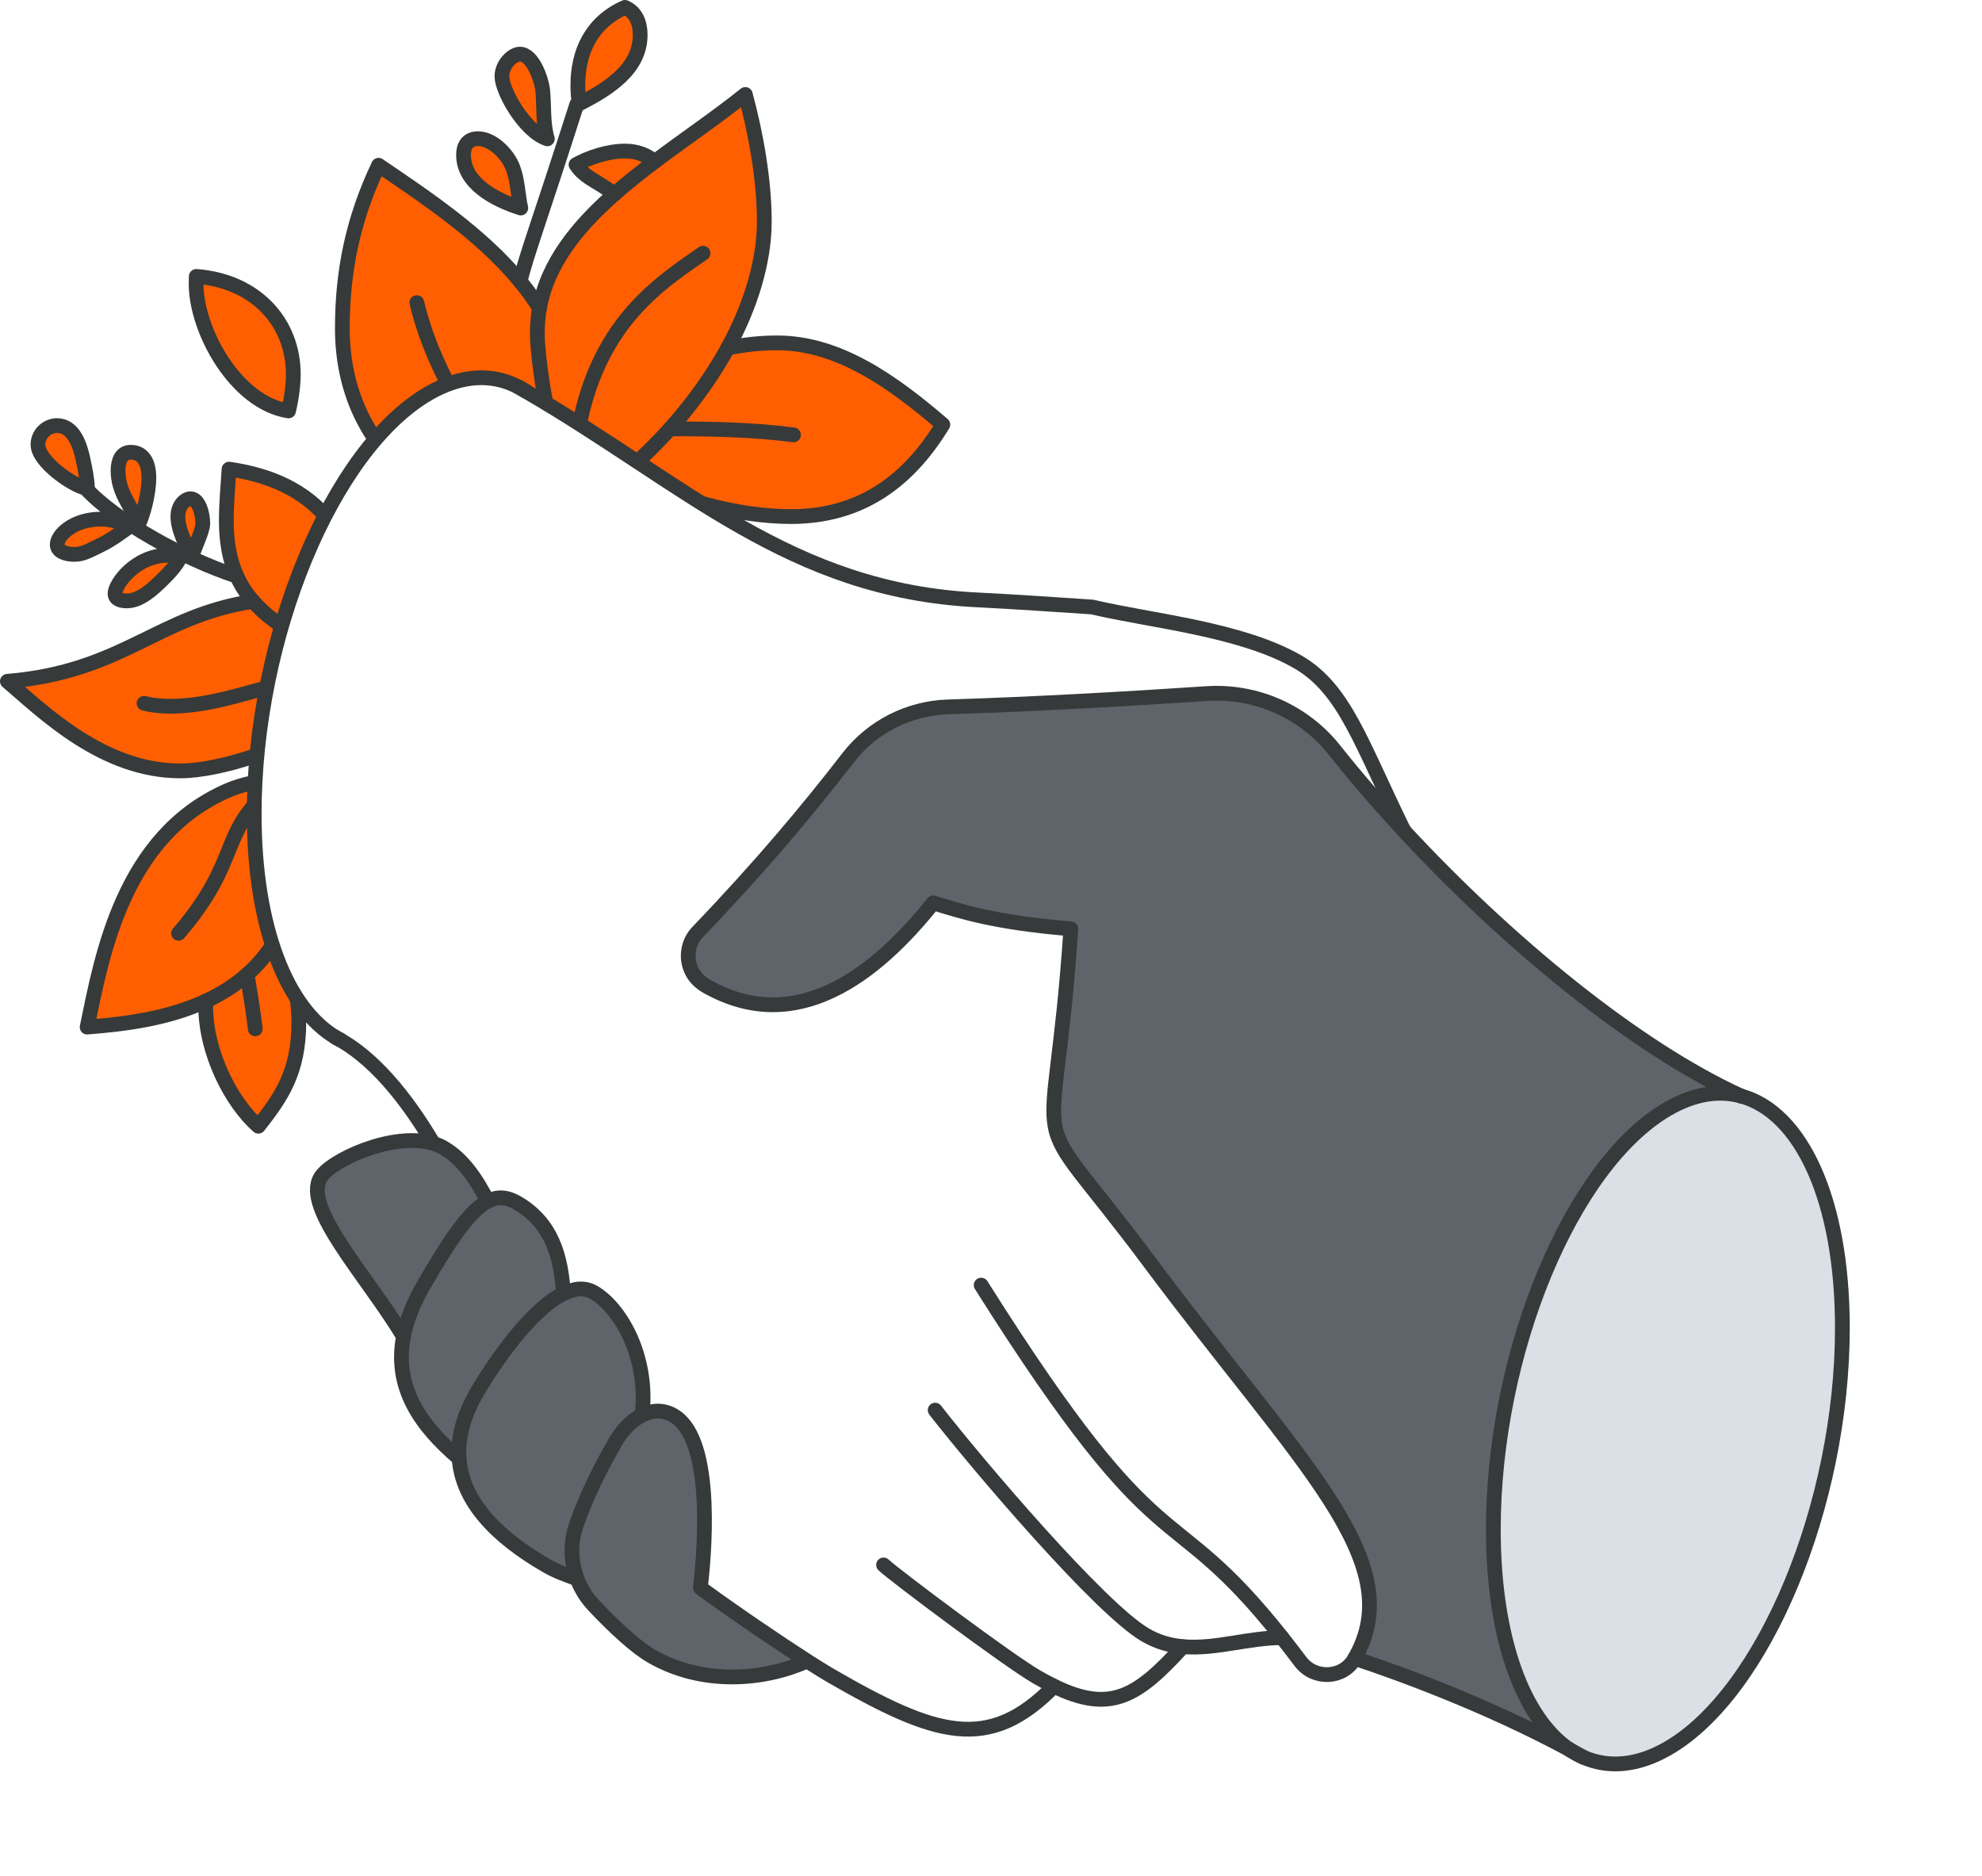 <svg xmlns="http://www.w3.org/2000/svg" xmlns:xlink="http://www.w3.org/1999/xlink" id="lineart" viewBox="0 0 402.88 381.28"><defs><style>.cls-1{fill:#ff5f00;}.cls-1,.cls-2,.cls-3,.cls-4,.cls-5,.cls-6,.cls-7{stroke-width:0px;}.cls-2,.cls-8{fill:none;}.cls-3{fill:url(#New_Pattern_Swatch_1);}.cls-8{stroke:#373a3a;stroke-linecap:round;stroke-linejoin:round;stroke-width:3px;}.cls-4{fill:#5f646b;}.cls-5{fill:#969a9e;}.cls-6{fill:#fff;}.cls-7{fill:#dae0e5;}</style><pattern id="New_Pattern_Swatch_1" x="0" y="0" width="16" height="19" patternTransform="translate(-13662.53 -5777.02) scale(.4 -.4)" patternUnits="userSpaceOnUse" viewBox="0 0 16 19"><rect class="cls-2" width="16" height="19"></rect><rect class="cls-2" width="16" height="19"></rect><polygon class="cls-5" points="16 -3.18 10.5 0 16 3.18 21.5 0 16 -3.18"></polygon><polygon class="cls-5" points="8 6.32 2.5 9.5 8 12.68 13.5 9.5 8 6.32"></polygon><polygon class="cls-5" points="0 -3.18 -5.5 0 0 3.18 5.5 0 0 -3.18"></polygon><polygon class="cls-5" points="16 15.82 10.5 19 16 22.18 21.5 19 16 15.82"></polygon><polygon class="cls-5" points="0 15.82 -5.5 19 0 22.18 5.5 19 0 15.82"></polygon></pattern></defs><path class="cls-3" d="M115.96,316.73c7.94-4.31,6.05-17.51-2.83-19.52-9.1-1.4-26.81-6.92-18.23-18.09,4.84-4.48-.14-12.68-6.38-10.97-22.59,5.04-17.05,36.28,1.12,43.54-5.53,16.98,13.87,28.05,28.63,28.05,3.94,20.7,30.83,15.3,46.43,16.46,10.27,26.47,49.8,31.2,71.83,16.05,15.2,2.47,27.92-10.17,41.61-14.71-.37-.08-.62-.44-.62-1.33-.04.15.98.6,1.25,1.01-.2.11-.41.22-.63.32.23.05.5-.02.78-.15,5.41,6.39,13.45,9.85,21.54,11.18,15.55,6.77,32.43,12.29,49.54,12.56,32.14,2.6,63.59-28.72,49.37-60.87-4.56-16.03-41.26-43.38-53.11-23.34-3.02,7.15,1.52,14.55,8.87,16.51-1.31,9.4-4.5,18.81-10.35,26.33-8.29-2.32-13.63,8.47-12.88,15.54-2.38-.59-4.75-1.27-7.09-2.02-.47-8.51-9.69-9.85-16.33-6.47-7.36-3.01-13.68-8.4-21.26-11.79-.89-39.86-85.12-2.87-101.3,11.35-.07-20.14-25.03-11.24-37.88-13.44,3.32-6.77-.82-18.02-9.89-16.86-7.14.92-15.07,2.26-22.21.67h.02Z"></path><path class="cls-1" d="M56.49,158.21h.08c.17.17.34.36.49.55,1.58,1.98,2.05,4.6,3.68,6.49.33,1.36.47,2.73.47,4.12,0,9.36-2.01,16.44-5.27,21.82-1.62,2.7-3.56,4.97-5.72,6.88-2.55,2.26-5.4,4.02-8.39,5.4-8.06,3.75-17.15,4.73-24.12,5.28,3.02-14.59,7.28-38.75,28.48-48.05,3.26-1.43,6.74-1.98,10.24-2.39l.06-.1h0Z"></path><path class="cls-1" d="M7.72,90.36c0-2.19,1.85-3.86,3.85-3.86,3.33,0,4.67,3.8,5.33,6.97.39,1.9.81,3.76.87,5.72h-.12c-.09,0-.2,0-.32-.03-2.43-.43-9.62-5.31-9.61-8.8h0Z"></path><path class="cls-1" d="M74.63,134.18c0,.56,0,1.12-.02,1.67-10.42-4.44-18.33-8.08-23.16-13.63-3.56-4.08-5.45-9.19-5.45-16.43,0-3.26.31-6.72.56-10.44,17.55,2.51,27.07,13.06,27.99,35.17.06,1.19.08,2.41.08,3.66h0Z"></path><path class="cls-1" d="M191.65,86.3c-6.78,11.16-16.37,18.69-30.87,18.69-10.68,0-24.55-3.49-33.47-9.51l1.71-1.17c6.92-6.17,13.88-14.43,18.9-23.56,3.11-.67,6.46-1.06,10.07-1.06,12.3,0,23.23,7.64,33.66,16.61h0Z"></path><path class="cls-1" d="M113.86,94.06c-2.26-7.91-3.92-15.99-4.56-24.17-.06-.79-.07-1.59-.07-2.39,0-1.68.15-3.3.43-4.87,1.63-9.11,7.7-16.58,15.31-23.25,2.57-2.26,5.31-4.43,8.11-6.54,6.25-4.7,12.81-9.13,18.42-13.64,2.2,8.09,3.86,17.51,3.86,25.84s-2.95,17.54-7.44,25.71c-5.02,9.13-11.98,17.39-18.9,23.56-.57.39-1.14.78-1.71,1.17-3.55,2.44-7.09,5.07-10.59,7.71-.15-.43-.3-.87-.44-1.31-.85-2.59-1.68-5.19-2.42-7.82h0Z"></path><path class="cls-1" d="M127.06,30.7c2.6,0,4.62.93,6.02,2.14-2.8,2.11-5.54,4.28-8.11,6.54h0c-.78-.47-1.53-.98-2.24-1.45-2.13-1.4-4.2-2.25-5.63-4.46,2.51-1.42,6.45-2.77,9.97-2.77h0Z"></path><path class="cls-1" d="M127.03,1.5c2.26.94,3.1,3.22,3.1,5.57,0,6.85-6.22,10.88-12.4,14.03-.18-1.27-.27-2.54-.27-3.79,0-6.57,2.61-12.71,9.57-15.81h0Z"></path><path class="cls-1" d="M109.11,108.46s-.03.05-.04.07c-21.86-4.03-39.48-18-39.48-41.81,0-11.4,2.06-21.97,7.36-33.13,9.33,6.34,20.84,13.95,28.78,23.59h0c1.45,1.76,2.76,3.57,3.93,5.45-.28,1.57-.43,3.19-.43,4.87,0,.8,0,1.6.07,2.39.64,8.18,2.3,16.26,4.56,24.17-.95,5.34-2.47,10.89-4.75,14.4h0Z"></path><path class="cls-1" d="M110.34,18.62c.27,3.05,0,6.63.92,9.6-4.66-1.53-9.23-9.75-9.23-12.69,0-2.51,2.22-4.53,3.64-4.53,2.63,0,4.45,5.14,4.67,7.62Z"></path><path class="cls-1" d="M104.24,34.04c1,2.62,1.02,5.52,1.62,8.24-5.48-1.75-11.64-5.09-11.64-10.82,0-1.77.78-3.27,2.93-3.27,3.07,0,6.1,3.27,7.09,5.85Z"></path><path class="cls-6" d="M78.25,133.36c-.68.9-1.41,1.79-2.17,2.65l-1.46.06v-1.89c0-1.25-.02-2.47-.08-3.66,1.28.87,2.54,1.84,3.7,2.84h.01Z"></path><path class="cls-1" d="M74.62,136.07l1.46-.06c-2.82,3.22-5.99,6.21-8.69,9.36-7.53,6.56-22.72,11.31-30.75,11.31-15.74,0-27.84-11.98-35.14-18.21,23.49-1.94,30.52-13.33,49.94-16.24,4.83,5.55,12.75,9.18,23.17,13.62v.22h.01Z"></path><path class="cls-1" d="M50.22,198.07c2.16-1.9,4.1-4.18,5.72-6.88,3.27,4.58,4.8,10.7,4.8,16.64,0,10.05-3.57,15.16-8.22,21.07-5.63-4.93-10.71-15.11-10.71-24.38,0-.35,0-.7.02-1.05,2.99-1.38,5.84-3.15,8.39-5.4h0Z"></path><path class="cls-1" d="M59.62,76.1c0,1.94-.33,4.8-.97,7.42-10.7-1.65-18.79-16.29-18.79-25.85,0-.49.02-.99.04-1.49,12.1.91,19.72,9.32,19.72,19.92h0Z"></path><path class="cls-1" d="M41.22,106.3c0,.32-.03.58-.08.79-.47,2.02-1.47,3.84-2.07,5.81-1.08-1.61-2.91-5.13-2.91-7.93,0-2.32,1.5-3.6,2.58-3.6,1.7,0,2.48,3.16,2.48,4.93Z"></path><path class="cls-1" d="M34.25,112.85c.82,0,1.64.08,2.47.23-.78,1.76-2.38,3.42-3.72,4.74-1.93,1.89-4.52,4.31-7.21,4.31-1.18,0-2.41-.31-2.41-1.5,0-1.95,4.18-7.78,10.87-7.78Z"></path><path class="cls-1" d="M30.26,97.12c0,3.29-1.16,7.4-2.02,9.28-1.89-3.93-4.24-6.49-4.24-10.74,0-1.95.63-3.74,2.58-3.74s3.68,1.31,3.68,5.2h0Z"></path><path class="cls-1" d="M25.89,107.31c-1.71,1.23-3.28,2.4-5.19,3.35-3.09,1.54-4.08,2.01-5.65,2.01-1.65,0-3.42-.58-3.42-2,0-1.87,3.22-5.16,8.89-5.16,2.14,0,4.15.56,5.37,1.8Z"></path><path class="cls-8" d="M127.31,95.48c-3.55,2.44-7.09,5.07-10.59,7.71-.15-.43-.3-.87-.44-1.31-.85-2.59-1.67-5.19-2.42-7.82-2.24-7.91-3.92-15.99-4.56-24.17-.06-.79-.07-1.59-.07-2.39,0-1.68.15-3.3.43-4.87,1.63-9.11,7.71-16.57,15.31-23.25,2.57-2.26,5.31-4.43,8.11-6.54,6.25-4.7,12.81-9.13,18.42-13.64,2.2,8.09,3.86,17.51,3.86,25.84s-2.95,17.54-7.44,25.71c-5.02,9.13-11.98,17.39-18.9,23.56-.57.39-1.14.78-1.71,1.17h0Z"></path><path class="cls-8" d="M127.31,95.48c8.92,6.02,22.79,9.51,33.47,9.51,14.5,0,24.09-7.53,30.87-18.69-10.43-8.97-21.36-16.61-33.66-16.61-3.61,0-6.96.39-10.07,1.06"></path><path class="cls-8" d="M105.73,57.18c-7.94-9.64-19.45-17.25-28.78-23.59-5.3,11.16-7.36,21.73-7.36,33.13,0,23.81,17.62,37.78,39.48,41.81,0-.02.03-.04.04-.07,2.28-3.51,3.8-9.06,4.75-14.4v-.08"></path><path class="cls-8" d="M109.66,62.63c-1.17-1.88-2.48-3.69-3.93-5.44"></path><path class="cls-8" d="M51.45,122.22c-3.56-4.08-5.45-9.19-5.45-16.43,0-3.26.31-6.72.56-10.44,17.55,2.51,26.97,13.06,27.99,35.17.05,1.19.08,2.41.08,3.66,0,.56,0,1.12-.02,1.67-10.42-4.44-18.33-8.08-23.16-13.63h0Z"></path><path class="cls-8" d="M39.9,56.18c12.1.91,19.72,9.32,19.72,19.92,0,1.94-.33,4.8-.97,7.42-10.7-1.65-18.79-16.29-18.79-25.85,0-.49.02-.99.04-1.49h0Z"></path><path class="cls-8" d="M117.73,21.1c6.18-3.15,12.4-7.18,12.4-14.03,0-2.35-.84-4.63-3.1-5.57-6.96,3.1-9.57,9.24-9.57,15.81,0,1.25.09,2.52.27,3.79h0Z"></path><path class="cls-8" d="M111.26,28.22c-4.66-1.53-9.23-9.75-9.23-12.69,0-2.51,2.22-4.53,3.64-4.53,2.63,0,4.45,5.14,4.67,7.62.27,3.05,0,6.63.92,9.6Z"></path><path class="cls-8" d="M105.86,42.28c-5.48-1.75-11.64-5.09-11.64-10.82,0-1.77.78-3.27,2.93-3.27,3.07,0,6.1,3.27,7.09,5.85,1,2.62,1.02,5.52,1.62,8.24Z"></path><path class="cls-8" d="M124.96,39.37c-.78-.46-1.53-.97-2.24-1.44-2.13-1.4-4.2-2.25-5.63-4.46,2.51-1.42,6.45-2.77,9.97-2.77,2.6,0,4.62.93,6.02,2.14"></path><path class="cls-8" d="M117.23,21.25c-7.37,23.08-10.38,31.03-11.5,35.93h0"></path><path class="cls-8" d="M17.77,99.19h-.12c-.09,0-.2,0-.32-.03-2.43-.43-9.62-5.31-9.61-8.8,0-2.19,1.85-3.86,3.85-3.86,3.33,0,4.67,3.8,5.33,6.97.39,1.9.81,3.76.87,5.72h0Z"></path><path class="cls-8" d="M17.33,99.16c6.24,6.79,19.9,14.34,30.81,17.94"></path><path class="cls-8" d="M28.24,106.4c-1.89-3.93-4.24-6.49-4.24-10.74,0-1.95.63-3.74,2.58-3.74s3.68,1.31,3.68,5.2c0,3.29-1.16,7.4-2.02,9.28h0Z"></path><path class="cls-8" d="M39.07,112.9c-1.08-1.61-2.91-5.13-2.91-7.93,0-2.32,1.5-3.6,2.58-3.6,1.7,0,2.48,3.16,2.48,4.93,0,.32-.03.58-.08.79-.47,2.02-1.47,3.84-2.07,5.81Z"></path><path class="cls-8" d="M25.89,107.31c-1.22-1.24-3.23-1.8-5.37-1.8-5.67,0-8.89,3.29-8.89,5.16,0,1.42,1.77,2,3.42,2s2.56-.47,5.65-2.01c1.91-.95,3.48-2.12,5.19-3.35Z"></path><path class="cls-8" d="M36.72,113.08c-.83-.15-1.65-.23-2.47-.23-6.69,0-10.87,5.83-10.87,7.78,0,1.19,1.23,1.5,2.41,1.5,2.69,0,5.28-2.42,7.21-4.31,1.34-1.32,2.94-2.98,3.72-4.74Z"></path><path class="cls-8" d="M74.55,130.52c1.28.87,2.54,1.84,3.7,2.84-.68.9-1.41,1.79-2.17,2.65-2.83,3.21-5.99,6.21-8.69,9.36-7.53,6.56-22.72,11.31-30.75,11.31-15.74,0-27.84-11.98-35.14-18.21,23.49-1.94,30.52-13.33,49.94-16.24"></path><path class="cls-8" d="M29.28,142.94c1.68.42,3.47.6,5.34.6,12.26,0,23.47-6.68,40-7.47.48-.02.97-.04,1.46-.06"></path><path class="cls-8" d="M142.91,51.46c-11.12,7.67-26.32,17.65-26.63,50.42"></path><path class="cls-8" d="M84.73,61.51c4.28,17.98,16.2,31.25,24.38,46.95h0"></path><path class="cls-8" d="M136.18,87.16c8.39.01,16.88.14,25.11,1.23"></path><path class="cls-8" d="M50.22,198.07c2.16-1.9,4.09-4.18,5.72-6.88,3.25-5.39,5.27-12.46,5.27-21.82,0-1.39-.14-2.76-.47-4.12-1.63-1.89-2.1-4.51-3.68-6.49-.15-.19-.32-.38-.49-.55h-.08l-.06.1c-3.5.41-6.98.96-10.24,2.39-21.2,9.3-25.46,33.46-28.48,48.05,6.97-.55,16.05-1.54,24.12-5.28,2.99-1.38,5.84-3.15,8.39-5.4h0Z"></path><path class="cls-8" d="M36.3,189.69c13.48-15.65,7.5-20.88,20.76-30.93"></path><path class="cls-8" d="M41.83,203.47c-.02.35-.02.7-.02,1.05,0,9.27,5.08,19.45,10.71,24.38,4.65-5.91,8.22-11.02,8.22-21.07,0-5.94-1.53-12.06-4.8-16.64"></path><path class="cls-8" d="M51.89,209.11c-.44-3.71-1.04-7.37-1.67-11.04"></path><path class="cls-7" d="M374.5,269.88c0,35.89-15.89,74.16-35.48,85.47-6.2,3.58-12.03,4.03-17.11,1.83-.97-.55-1.95-1.08-2.93-1.62,0,.01,0,0,0,0-9.31-6.33-15.42-22.46-15.42-44.72,0-35.89,15.88-74.16,35.47-85.47,5.31-3.07,10.35-3.84,14.88-2.61h.03c12.14,3.31,20.57,20.98,20.57,47.12h-.01Z"></path><path class="cls-4" d="M353.9,222.76c-4.53-1.23-9.57-.46-14.88,2.61-19.59,11.31-35.47,49.58-35.47,85.47,0,22.26,6.11,38.39,15.42,44.72-16.74-9.01-34.13-15.36-43.59-18.51,11.34-19.74-11.02-39.36-41.74-80.58-26.35-35.37-19.43-15.43-15.97-67.69-15.53-1.29-22.18-3.5-27.97-5.28-11.62,14.57-27.79,27.25-45.99,16.99-1.24-.7-2.34-1.68-3-2.95-1.45-2.78-.9-6.03,1.14-8.15,12.72-13.24,22.61-25.08,30.53-35.35,4.88-6.33,12.35-10.12,20.34-10.37,17.62-.55,36.31-1.62,52.5-2.7,10.04-.68,19.78,3.6,26.04,11.48,4.32,5.44,9.07,10.95,14.12,16.4h0c20.97,22.65,47,44.09,68.52,53.91h0Z"></path><path class="cls-6" d="M318.97,355.56c.98.54,1.96,1.07,2.93,1.62-1-.43-1.98-.97-2.93-1.62Z"></path><path class="cls-6" d="M68.22,210.83c-9.95-5.77-16.55-22.27-16.55-45.41,0-35.9,15.88-74.16,35.47-85.47,6.68-3.85,12.97-4.19,18.26-1.29.48.26.94.55,1.41.82,32.41,18.8,53.71,40.6,91.92,42.45,7.74.38,15.49.93,23.27,1.44,12.03,2.84,30.25,4.48,41.81,11.16,9.56,5.52,12.86,16.6,21.57,34.32-5.05-5.45-9.8-10.96-14.12-16.4-6.26-7.88-16-12.16-26.04-11.48-16.19,1.08-34.88,2.15-52.5,2.7-7.99.25-15.46,4.04-20.34,10.37-7.92,10.27-17.81,22.11-30.53,35.35-2.04,2.12-2.59,5.37-1.14,8.15.66,1.27,1.76,2.25,3,2.95,18.2,10.26,34.37-2.42,45.99-16.99,5.79,1.78,12.44,3.99,27.97,5.28-3.46,52.26-10.38,32.32,15.97,67.69,30.72,41.22,53.08,60.84,41.74,80.58,0,.02-.02.03-.03.05-.02.03-.03.06-.05.09-2.36,4.03-8.15,4.23-10.96.5-1.31-1.74-2.55-3.35-3.73-4.84-6.82-.01-13.56,2.43-20.17,1.82h0c-9.24,10.16-14.71,13.61-26.19,8.04-13.28,13.57-24.05,10.17-45.45-2.19-1.12-.65-2.75-1.66-4.73-2.93-5.85-3.76-14.66-9.73-21.7-14.87,1.21-10.56,2.22-30.6-5.47-35.04-2.16-1.25-4.37-1.08-6.37-.08,1.37-12.32-4.74-21.99-9.84-24.93-1.85-1.07-3.96-.83-6.16.24-.45-7.41-2.3-14.35-9.39-18.44-2.07-1.2-3.97-1.38-6-.32-2.21-4.34-4.99-8.55-8.95-10.85-.65-.38-1.36-.68-2.1-.9-5.7-9.58-12.37-17.67-19.88-21.56h0Z"></path><path class="cls-4" d="M142.37,322.72c7.04,5.14,15.85,11.11,21.7,14.87-8.76,3.96-21.24,5.02-31.68-1.01-3.11-1.8-7.51-5.82-11.73-10.32-1.48-1.59-2.61-3.42-3.35-5.38-1.32-3.49-1.41-7.39-.14-11.03,1.74-4.97,4.29-10.5,7.94-16.83,1.31-2.27,3.23-4.34,5.42-5.42,2-1,4.21-1.17,6.37.08,7.69,4.44,6.68,24.48,5.47,35.04h0Z"></path><path class="cls-4" d="M120.69,262.67c5.1,2.94,11.21,12.61,9.84,24.93-2.19,1.08-4.11,3.15-5.42,5.42-3.65,6.33-6.2,11.86-7.94,16.83-1.27,3.64-1.18,7.54.14,11.03-2.11-.76-4.2-1.49-6.17-2.63l-.07-.04c-10.26-5.93-17.15-13.08-17.75-21.81-.29-4.09.8-8.52,3.58-13.33,3.27-5.66,10.87-16.85,17.63-20.16,2.2-1.07,4.31-1.31,6.16-.24h0Z"></path><path class="cls-4" d="M105.14,244.47c7.09,4.09,8.94,11.03,9.39,18.44-6.76,3.31-14.36,14.5-17.63,20.16-2.78,4.81-3.87,9.24-3.58,13.33-7.78-6.62-13.28-14.33-11.3-24.75.61-3.21,1.93-6.68,4.11-10.46,5.74-9.94,9.57-15.26,13.01-17.04,2.03-1.06,3.93-.88,6,.32h0Z"></path><path class="cls-6" d="M106.81,79.48c-.47-.27-.94-.55-1.41-.82.47.25.95.52,1.41.82Z"></path><path class="cls-4" d="M90.19,233.3c3.96,2.3,6.74,6.51,8.95,10.85-3.44,1.78-7.27,7.1-13.01,17.04-2.18,3.78-3.5,7.25-4.11,10.46-7.48-12.43-20.49-26.06-16.9-32.28,2.02-3.49,14.77-9.46,22.97-6.97.74.22,1.45.52,2.1.9h0Z"></path><path class="cls-8" d="M318.97,355.56c-9.31-6.33-15.42-22.46-15.42-44.72,0-35.89,15.88-74.16,35.47-85.47,5.31-3.07,10.35-3.84,14.88-2.61"></path><path class="cls-8" d="M353.93,222.77c12.14,3.3,20.57,20.97,20.57,47.11,0,35.89-15.89,74.16-35.48,85.47-6.2,3.58-12.03,4.02-17.11,1.83-1-.43-1.98-.97-2.93-1.62"></path><path class="cls-8" d="M69.17,211.35c-.32-.16-.64-.33-.95-.52-9.88-5.89-16.55-22.27-16.55-45.41,0-35.9,15.88-74.16,35.47-85.47,6.68-3.85,12.93-4.11,18.26-1.29.47.25.95.52,1.41.82"></path><path class="cls-8" d="M285.38,168.86c20.97,22.64,47,44.08,68.52,53.9h.03"></path><path class="cls-8" d="M199.44,261.19c37.61,59.65,37.42,41.7,61.17,71.66,1.18,1.49,2.42,3.1,3.73,4.84,2.81,3.73,8.6,3.53,10.96-.5.02-.03.03-.06.05-.09,0-.02.02-.03.03-.05,11.34-19.74-11.02-39.36-41.74-80.58-26.35-35.37-19.43-15.43-15.97-67.69-15.53-1.29-22.18-3.5-27.97-5.28-11.62,14.57-27.79,27.25-45.99,16.99-1.24-.7-2.34-1.68-3-2.95-1.45-2.78-.9-6.03,1.14-8.15,12.72-13.24,22.61-25.08,30.53-35.35,4.88-6.33,12.35-10.12,20.34-10.37,17.62-.55,36.31-1.62,52.5-2.7,10.04-.68,19.78,3.6,26.04,11.48,4.32,5.44,9.07,10.95,14.12,16.4"></path><path class="cls-8" d="M190.09,286.6c8.63,11.07,33.51,40.37,42.77,45.72,2.51,1.45,5.03,2.12,7.58,2.35,6.61.59,13.35-1.83,20.17-1.82"></path><path class="cls-8" d="M179.6,318.06c2.09,2.01,25.46,19.5,31.12,22.76,1.24.72,2.41,1.34,3.53,1.89,11.47,5.6,16.95,2.12,26.19-8.03"></path><path class="cls-8" d="M164.07,337.59c-8.76,3.96-21.24,5.02-31.68-1.01-3.11-1.8-7.51-5.82-11.73-10.32-1.48-1.59-2.61-3.42-3.35-5.38-1.32-3.49-1.41-7.39-.14-11.03,1.74-4.97,4.29-10.5,7.94-16.83,1.31-2.27,3.23-4.33,5.42-5.42,2-.99,4.21-1.17,6.37.08,7.69,4.44,6.68,24.48,5.47,35.04,7.04,5.14,15.85,11.11,21.7,14.87,1.98,1.27,3.61,2.28,4.73,2.93,21.4,12.36,32.17,15.76,45.45,2.19"></path><path class="cls-8" d="M105.4,78.66c.47.27.94.55,1.41.82,32.41,18.8,53.71,40.6,91.92,42.45,7.74.38,15.49.93,23.27,1.44,12.03,2.84,30.25,4.48,41.81,11.16,9.56,5.52,12.86,16.6,21.57,34.32h0"></path><path class="cls-8" d="M68.21,210.84c7.51,3.89,14.18,11.98,19.88,21.56"></path><path class="cls-8" d="M82.02,271.65c-7.48-12.43-20.49-26.06-16.9-32.28,2.02-3.49,14.77-9.46,22.97-6.97.74.22,1.45.52,2.1.9,3.96,2.3,6.74,6.51,8.95,10.85"></path><path class="cls-8" d="M93.31,296.4c-7.78-6.62-13.28-14.33-11.3-24.75.61-3.21,1.93-6.68,4.11-10.46,5.74-9.94,9.57-15.25,13.01-17.04,2.03-1.06,3.93-.88,6,.32,7.09,4.09,8.94,11.03,9.39,18.44"></path><path class="cls-8" d="M117.31,320.88c-2.11-.76-4.2-1.49-6.17-2.63l-.07-.04c-10.26-5.93-17.14-13.08-17.75-21.81-.29-4.09.8-8.52,3.58-13.33,3.27-5.66,10.87-16.86,17.63-20.16,2.2-1.07,4.31-1.31,6.16-.24,5.1,2.94,11.21,12.61,9.84,24.93"></path><path class="cls-8" d="M321.91,357.18c-.97-.55-1.95-1.08-2.93-1.62,0,.01,0,0,0,0-16.74-9.01-34.13-15.36-43.59-18.51"></path></svg>